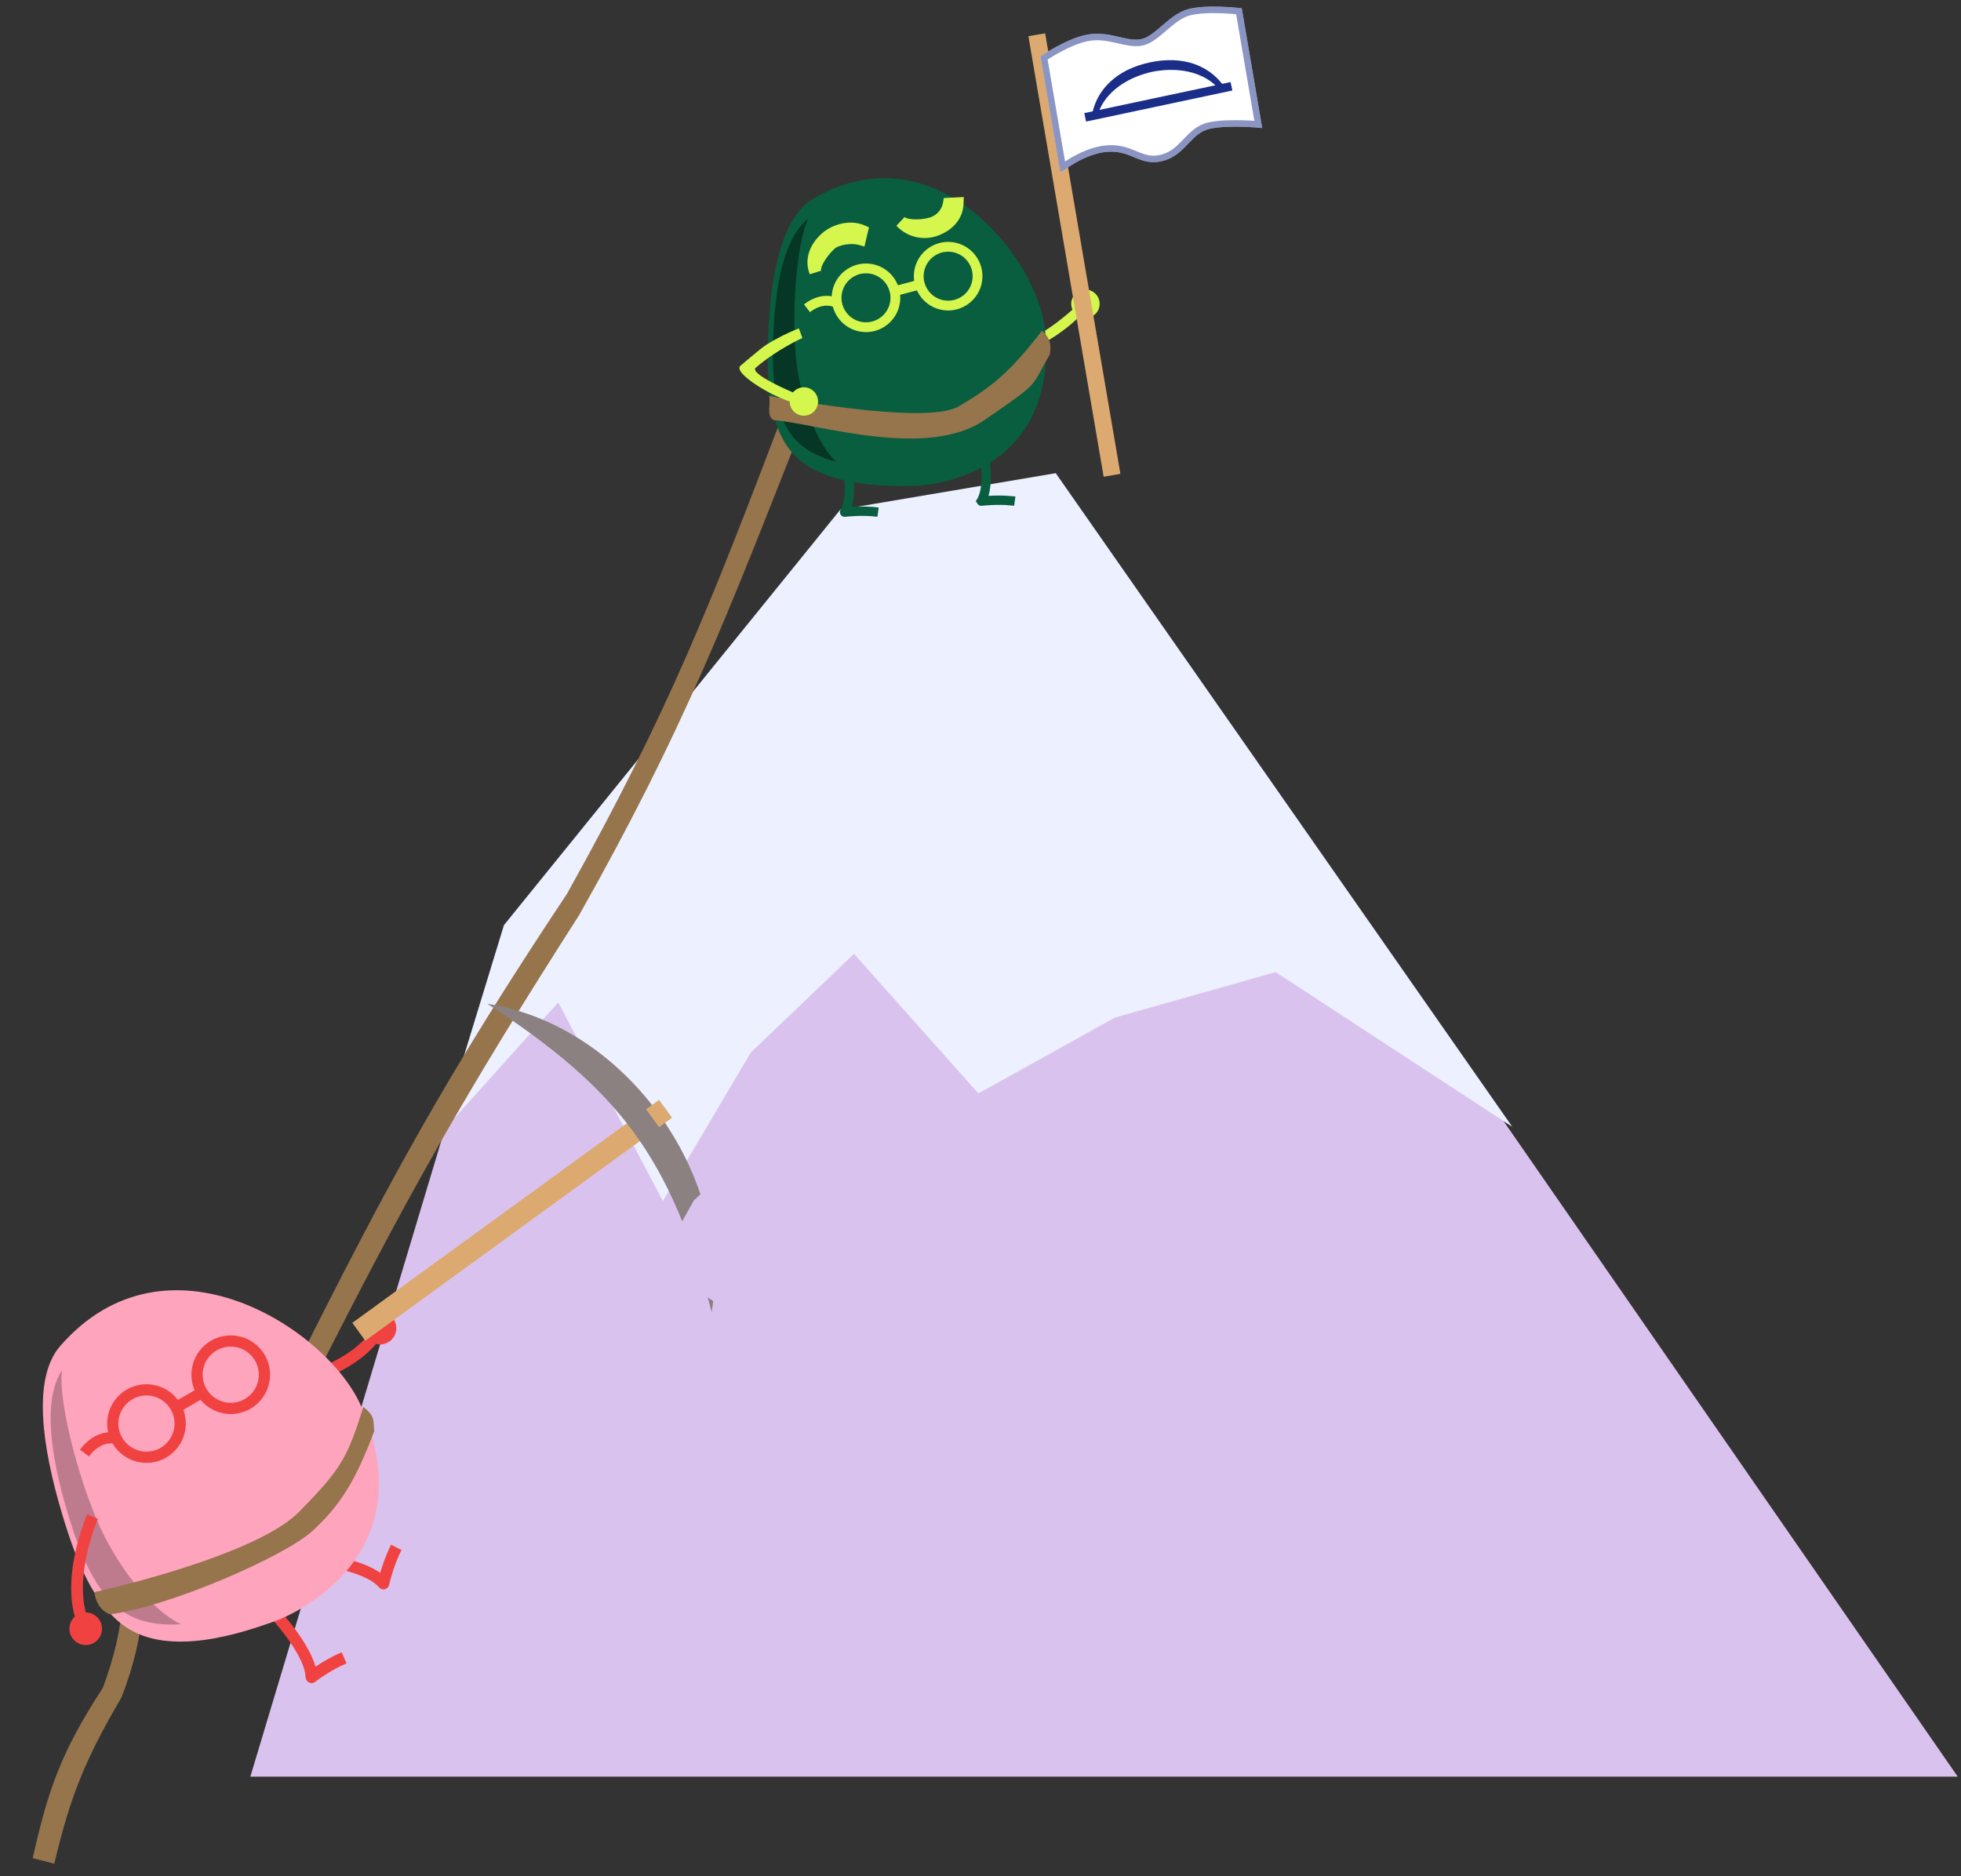 <svg width="301" height="288" viewBox="0 0 301 288" fill="none" xmlns="http://www.w3.org/2000/svg">
<rect x="0" y="0" width="301" height="288" fill="#333333" stroke="none"/>
<path d="M18.509 232.114L21.822 232.955C22.193 243.988 22.659 250.21 18.648 260.588C12.896 270.371 10.75 275.986 8.33 286.104L5.017 285.264C7.372 274.852 9.285 269.077 15.771 259.134C19.538 248.999 19.235 242.944 18.509 232.114Z" fill="#96744C"/>
<path d="M162.05 72.874L300.5 272.747H38.424L77.537 142.486L129.223 78.927L162.05 72.874Z" fill="#D9C2EE"/>
<path d="M162.05 72.64L232.128 172.984L195.808 149.237L171.13 156.221L150.176 167.862L131.085 146.443L115.253 161.576L101.75 184.392L85.686 153.893L67.526 174.148L77.352 142.022L128.99 78.228L162.05 72.64Z" fill="#ECF0FF"/>
<path d="M59.697 243.399C59.596 243.683 59.358 243.899 59.061 243.97C58.728 244.049 58.379 243.933 58.16 243.669C56.35 241.481 50.227 240.392 48.02 240.155L48.209 238.371C48.296 238.38 50.371 238.605 52.782 239.202C55.216 239.804 57.083 240.561 58.358 241.456C58.696 240.3 59.258 238.633 60.037 237.131L61.63 237.957C60.401 240.327 59.734 243.264 59.727 243.293C59.718 243.329 59.709 243.366 59.697 243.399Z" fill="#F14242"/>
<path d="M60.583 202.814C59.985 201.569 58.491 201.046 57.247 201.643C56.002 202.242 55.479 203.736 56.077 204.98C56.126 205.084 56.184 205.18 56.245 205.273C51.919 210.171 43.381 211.702 43.284 211.719L43.588 213.487C43.705 213.467 46.49 212.979 49.79 211.632C53.254 210.216 55.909 208.435 57.717 206.32C58.265 206.459 58.862 206.414 59.412 206.15C60.659 205.553 61.182 204.058 60.583 202.814Z" fill="#F14242"/>
<path d="M48.264 258.268C48.007 258.418 47.686 258.426 47.41 258.28C47.099 258.117 46.899 257.791 46.893 257.44C46.846 254.528 42.737 249.557 41.157 247.887L42.422 246.635C42.484 246.701 43.967 248.273 45.48 250.361C47.007 252.467 47.994 254.312 48.431 255.863C49.419 255.197 50.902 254.287 52.451 253.652L53.181 255.365C50.736 256.368 48.377 258.188 48.353 258.206C48.323 258.229 48.294 258.25 48.264 258.268Z" fill="#F14242"/>
<path d="M120.08 63.822L123.123 65.379C111.418 95.018 105.125 111.676 88.89 140.489C71.225 168.071 62.471 183.655 48.429 211.428L45.386 209.872C59.672 181.324 68.324 165.36 87.044 137.188C102.718 109.083 109.024 92.837 120.08 63.822Z" fill="#96744C"/>
<rect x="98.423" y="170.838" width="3.388" height="54.826" transform="rotate(53.979 98.423 170.838)" fill="#DCAA70"/>
<path d="M74.828 154.101C96.557 157.536 112.474 180.995 109.244 201.434L109.243 201.434C102.839 177.445 94.999 167.317 74.828 154.101Z" fill="#8B8181"/>
<rect x="101.162" y="168.849" width="3.388" height="2.464" transform="rotate(53.979 101.162 168.849)" fill="#DCAA70"/>
<path d="M9.238 206.64C4.99 211.518 6.391 221.885 9.51 232.345C11.706 239.705 14.413 246.42 19.289 249.756C26.059 254.388 36.931 250.766 42.222 248.871C44.661 247.999 65.468 239.163 55.438 215.891C50.334 204.051 25.563 187.892 9.238 206.64Z" fill="#FEA4BD"/>
<path d="M23.322 224.519C20.025 224.981 16.966 222.675 16.505 219.377C16.043 216.081 18.349 213.021 21.646 212.561C24.943 212.098 28.002 214.405 28.463 217.702C28.925 220.999 26.618 224.057 23.322 224.519ZM21.885 214.268C19.529 214.598 17.882 216.782 18.212 219.138C18.542 221.493 20.726 223.14 23.081 222.81C25.436 222.48 27.084 220.296 26.754 217.941C26.424 215.586 24.24 213.938 21.885 214.268Z" fill="#F14242"/>
<path d="M36.255 217.02C32.958 217.482 29.899 215.176 29.439 211.878C28.978 208.581 31.283 205.522 34.58 205.062C37.877 204.599 40.936 206.906 41.397 210.203C41.858 213.5 39.552 216.557 36.255 217.02ZM34.818 206.769C32.463 207.099 30.816 209.283 31.146 211.638C31.476 213.994 33.66 215.641 36.015 215.311C38.37 214.981 40.018 212.797 39.688 210.442C39.358 208.087 37.173 206.439 34.818 206.769Z" fill="#F14242"/>
<path d="M30.581 213.014L26.605 215.333L27.473 216.822L31.45 214.503L30.581 213.014Z" fill="#F14242"/>
<path d="M109.766 181.259L120.956 185.811L111.292 200.892L100.919 194.245L106.506 184.283L109.766 181.259Z" fill="#D9C2EE"/>
<path d="M13.645 223.583L12.268 222.546C14.713 219.298 17.628 219.887 17.752 219.914L17.568 220.756L17.395 221.602C17.314 221.587 15.399 221.253 13.645 223.583Z" fill="#F14242"/>
<path d="M16.065 235.908C12.582 229.147 8.796 215.234 9.53 210.336C6.521 214.87 7.76 223.464 10.345 232.133C12.272 238.592 14.648 244.485 18.925 247.412C21.438 249.13 24.594 249.555 27.752 249.345C23.445 247.251 18.976 241.558 16.065 235.908Z" fill="#BE7B8E"/>
<path d="M15.038 233.186C14.998 233.275 11.514 241.22 13.171 247.541C13.284 247.542 13.395 247.547 13.51 247.564C14.876 247.76 15.825 249.028 15.629 250.394C15.433 251.761 14.165 252.71 12.798 252.514C11.432 252.317 10.483 251.05 10.679 249.683C10.765 249.079 11.062 248.556 11.484 248.179C10.735 245.5 10.733 242.304 11.487 238.639C12.002 236.139 12.736 234.104 13.128 233.111C13.284 232.718 13.387 232.487 13.4 232.457L15.038 233.186Z" fill="#F14242"/>
<path d="M166.737 44.465C165.535 44.393 164.502 45.309 164.43 46.511C164.408 46.877 164.479 47.227 164.62 47.538C162.389 49.501 159.001 52.078 158.724 51.04C157.615 46.887 157.725 42.669 157.731 42.605L156.175 42.444C156.172 42.472 156.15 42.692 156.127 43.06C156.072 43.991 156.017 45.877 156.269 48.087C156.387 49.116 157.207 52.08 157.425 52.988C157.803 54.566 163.351 51.03 165.65 48.6C165.902 48.723 166.181 48.8 166.477 48.818C167.68 48.889 168.713 47.974 168.784 46.771C168.856 45.569 167.94 44.536 166.737 44.465Z" fill="#D5F64D"/>
<path d="M151.113 71.733C151.007 70.133 150.741 68.56 150.52 67.531L150.941 67.43C151.067 68.024 151.274 69.096 151.42 70.349C151.637 72.201 151.713 74.375 151.25 75.984L151.055 76.664L151.761 76.621C152.677 76.565 153.994 76.531 155.294 76.663L155.236 77.094C153.049 76.877 150.784 77.136 150.639 77.154L150.639 77.154L150.639 77.154C150.639 77.154 150.634 77.154 150.621 77.154C150.55 77.154 150.48 77.118 150.438 77.055C150.393 76.986 150.391 76.897 150.434 76.824L150.004 76.569L150.434 76.825C150.807 76.197 151.001 75.374 151.093 74.51C151.185 73.636 151.176 72.674 151.113 71.733Z" fill="#095E3F" stroke="#095E3F"/>
<path d="M124.823 30.508C119.955 33.359 118.229 42.319 117.899 51.833C117.667 58.528 118.037 64.832 121.141 68.946C125.449 74.658 135.444 74.688 140.345 74.592C142.604 74.549 162.262 73.032 160.442 51.004C159.515 39.797 143.531 19.548 124.823 30.508Z" fill="#095E3F"/>
<path d="M129.637 79.341C129.397 79.341 129.17 79.22 129.036 79.015C128.886 78.785 128.881 78.492 129.02 78.256C130.297 76.109 129.395 70.736 128.94 68.847L130.334 68.511C130.398 68.777 131.731 74.388 130.747 77.808C131.794 77.745 133.373 77.708 134.874 77.913L134.681 79.335C132.371 79.02 129.75 79.333 129.723 79.336C129.695 79.34 129.666 79.341 129.637 79.341Z" fill="#095E3F"/>
<path d="M132.246 50.94C129.366 50.567 127.327 47.921 127.7 45.042C128.073 42.162 130.72 40.123 133.598 40.496C136.477 40.869 138.517 43.516 138.144 46.395C137.772 49.275 135.126 51.313 132.246 50.94ZM133.405 41.988C131.348 41.722 129.458 43.179 129.191 45.236C128.925 47.293 130.382 49.183 132.439 49.449C134.496 49.715 136.386 48.258 136.653 46.202C136.919 44.145 135.464 42.255 133.405 41.988Z" fill="#D5F64D"/>
<path d="M144.858 47.621C141.978 47.248 139.939 44.602 140.312 41.723C140.685 38.844 143.332 36.804 146.211 37.177C149.091 37.55 151.13 40.197 150.756 43.075C150.383 45.954 147.737 47.994 144.858 47.621ZM146.018 38.668C143.961 38.402 142.071 39.859 141.803 41.916C141.537 43.973 142.994 45.863 145.051 46.13C147.108 46.396 148.998 44.939 149.264 42.882C149.53 40.825 148.075 38.934 146.018 38.668Z" fill="#D5F64D"/>
<path d="M141.006 42.941L137.126 43.972L137.513 45.426L141.393 44.394L141.006 42.941Z" fill="#D5F64D"/>
<path d="M124.325 47.917L123.405 46.726C126.212 44.559 128.529 45.729 128.625 45.779L128.277 46.445L127.936 47.116C127.873 47.086 126.339 46.362 124.325 47.917Z" fill="#D5F64D"/>
<path d="M122.367 56.517C121.368 49.96 122.107 37.406 124.077 33.561C120.328 36.472 118.962 43.921 118.689 51.806C118.485 57.682 118.81 63.214 121.532 66.823C123.131 68.943 125.623 70.172 128.291 70.876C125.313 67.949 123.202 61.998 122.367 56.517Z" fill="#063625"/>
<path d="M147.9 31.248L147.937 30.25L144.869 30.4L144.742 31.121C144.566 32.124 143.868 32.967 142.919 33.321C141.638 33.798 139.427 33.799 138.84 33.322L137.592 34.658C138.556 35.691 139.821 36.321 141.157 36.493C142.091 36.614 143.058 36.511 143.981 36.167C146.39 35.271 147.818 33.477 147.9 31.248Z" fill="#D5F64D"/>
<path d="M126.037 41.56C125.891 40.95 126.829 39.392 128.044 38.229C128.748 37.553 130.739 37.295 131.766 37.585L132.686 37.846L133.385 34.901L132.685 34.593C131.511 34.079 130.1 34.047 128.764 34.429C127.727 34.725 126.736 35.27 125.939 36.034C124.084 37.813 123.483 40.025 124.289 42.104L126.037 41.56Z" fill="#D5F64D"/>
<rect x="157.853" y="5.556" width="2.609" height="68.609" transform="rotate(-9.692 157.853 5.556)" fill="#DCAA70"/>
<path d="M159.706 8.659C159.706 8.659 163.727 5.855 167.005 5.295C170.284 4.735 172.885 6.408 175.071 6.035C177.257 5.661 179.388 2.254 182.29 1.428C185.192 0.601 190.599 1.266 190.599 1.266L193.739 19.652C193.739 19.652 188.687 19.125 185.719 19.764C182.752 20.404 182.004 23.773 178.523 24.698C175.042 25.624 173.745 23.066 170.08 23.296C166.414 23.525 162.759 26.531 162.759 26.531L159.706 8.659Z" fill="white"/>
<path d="M193.137 19.096C193.075 19.091 193.01 19.086 192.941 19.081C192.415 19.041 191.684 18.995 190.858 18.968C189.219 18.917 187.162 18.942 185.614 19.276C184.014 19.62 182.998 20.684 182.055 21.672C182.02 21.707 181.986 21.743 181.953 21.778C180.959 22.817 179.987 23.792 178.395 24.215C176.814 24.635 175.746 24.277 174.559 23.795C174.466 23.757 174.371 23.718 174.276 23.679C173.146 23.213 171.86 22.683 170.048 22.797C168.103 22.918 166.194 23.77 164.797 24.564C164.103 24.959 163.523 25.347 163.114 25.638L160.254 8.893C160.359 8.823 160.493 8.736 160.654 8.634C161.075 8.367 161.67 8.005 162.366 7.626C163.769 6.862 165.534 6.054 167.089 5.788C168.625 5.526 170.013 5.783 171.338 6.083C171.472 6.113 171.607 6.144 171.743 6.176C172.896 6.442 174.067 6.713 175.155 6.528C175.808 6.416 176.422 6.086 176.999 5.684C177.544 5.304 178.095 4.831 178.641 4.363C178.673 4.335 178.705 4.308 178.737 4.281C179.922 3.265 181.099 2.287 182.427 1.908C183.795 1.519 185.803 1.474 187.514 1.536C188.361 1.567 189.118 1.624 189.664 1.673C189.863 1.69 190.033 1.707 190.169 1.721L193.137 19.096Z" stroke="#192D89" stroke-opacity="0.5"/>
<path d="M187.585 12.873C185.473 10.135 181.675 8.477 176.509 9.574C171.343 10.671 168.547 13.729 167.73 17.089L166.429 17.365L166.705 18.661L189.161 13.893L188.885 12.597L187.585 12.873ZM177.655 14.982L168.755 16.872C170.606 12.652 175.383 11.336 176.819 11.031C178.255 10.726 183.154 9.987 186.56 13.091L177.655 14.982Z" fill="#192D89"/>
<path d="M159.954 50.749C161.773 52.383 161.13 54.008 161.13 54.442C158.091 59.596 159.952 58.427 151.106 64.485C142.26 70.543 125.67 65.107 118.746 64.485C117.543 63.857 118.368 61.998 118.047 60.764C118.047 60.764 142.027 65.416 147.149 62.388C152.272 59.359 154.957 57.212 159.954 50.749Z" fill="#96744C"/>
<path d="M55.778 215.974C57.673 217.538 57.247 218.081 57.439 219.702C54.677 227.082 52.33 231.027 47.94 235.04C43.549 239.052 25.557 246.779 16.878 247.821C15.506 247.352 14.599 245.872 14.514 244.415C14.514 244.415 38.979 239.065 45.846 232.149C52.712 225.232 53.382 223.463 55.778 215.974Z" fill="#96744C"/>
<path d="M125.405 60.807C124.947 59.693 123.671 59.162 122.558 59.62C122.219 59.76 121.936 59.975 121.716 60.238C118.978 59.084 115.184 57.155 115.997 56.454C119.253 53.648 123.1 51.911 123.16 51.889L122.628 50.416C122.6 50.427 122.393 50.501 122.051 50.642C121.189 50.997 119.467 51.768 117.586 52.957C116.711 53.512 114.4 55.54 113.677 56.131C112.421 57.159 118.018 60.615 121.207 61.627C121.206 61.907 121.258 62.192 121.371 62.466C121.829 63.58 123.105 64.111 124.218 63.653C125.331 63.195 125.862 61.921 125.405 60.807Z" fill="#D5F64D"/>
</svg>
